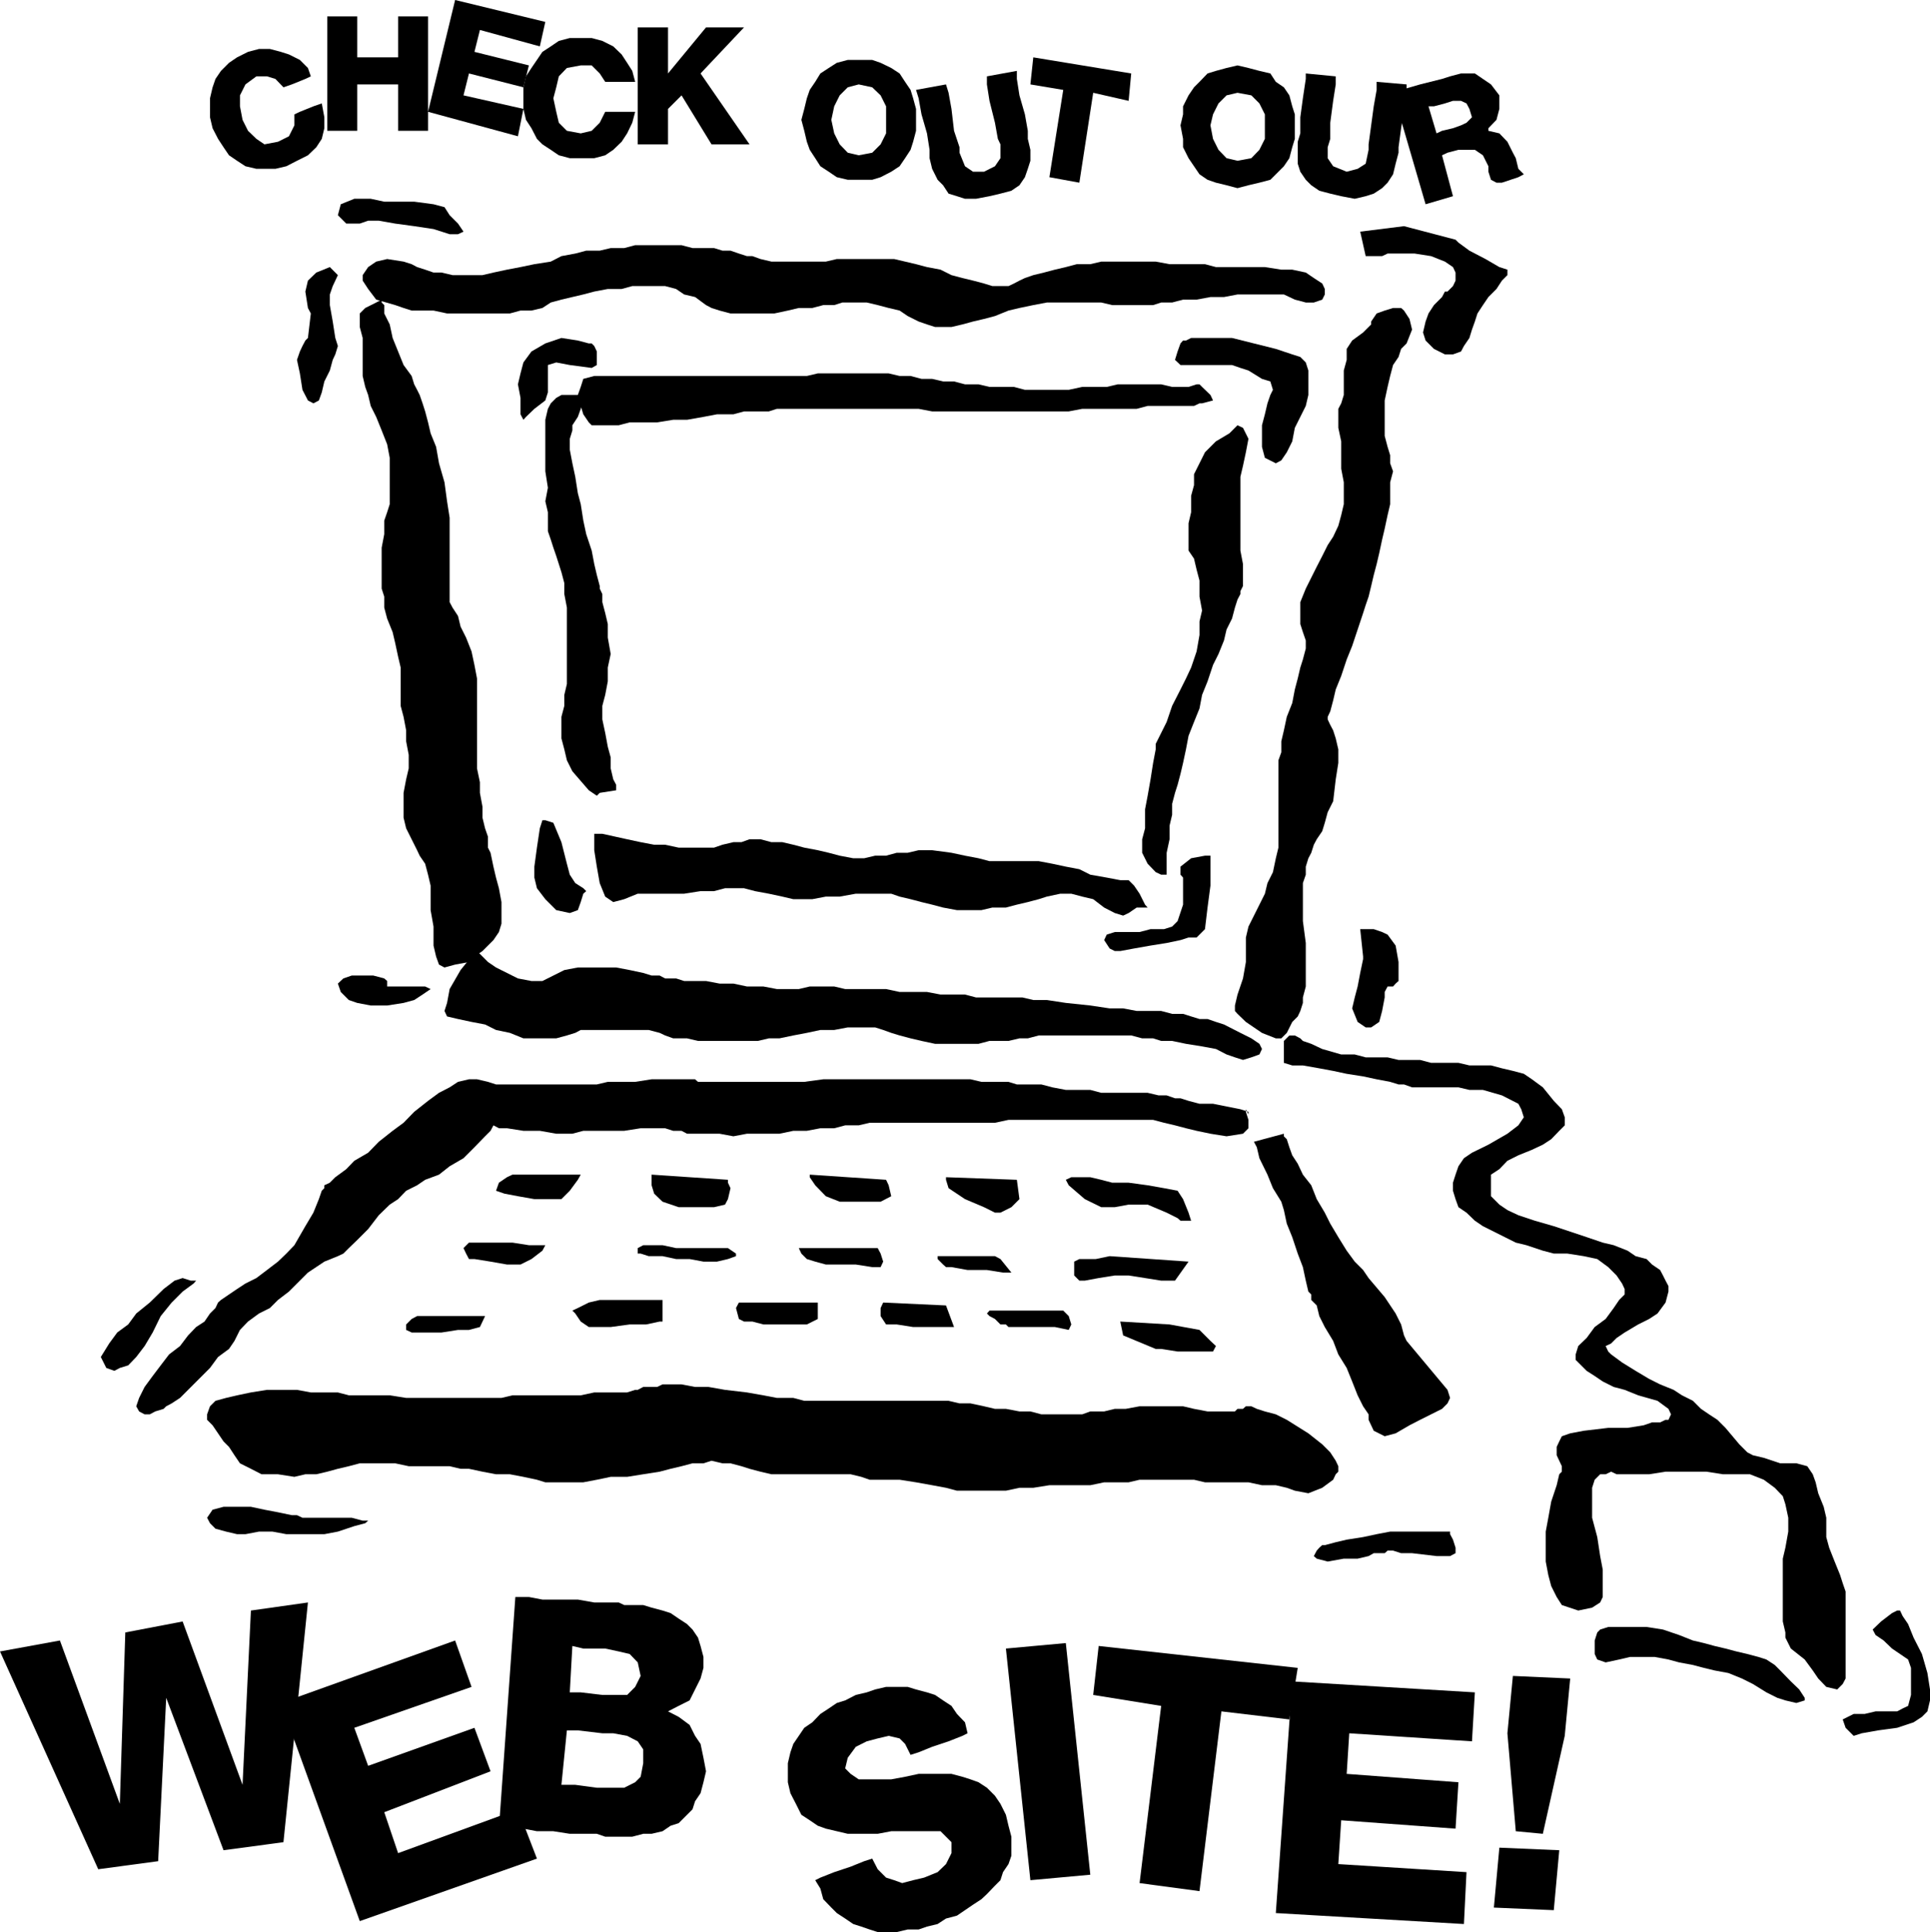 <svg xmlns="http://www.w3.org/2000/svg" width="226.469" height="226.658" fill-rule="evenodd" stroke-linecap="round" preserveAspectRatio="none" viewBox="0 0 5992 5997"><style>.pen1{stroke:none}.brush1{fill:#000}</style><path d="M1126 871v-17l17-25 25-17 34-8 51 8 25 8 17 9 25 8 26 9h25l34 8h93l34-8 42-9 42-8 43-9 51-8 33-17 43-8 34-9h42l34-8h42l34-9h144l34 9h67l26 8h25l26 9 25 8h17l25 9 34 8h169l34-8h178l34 8 34 8 34 9 42 8 34 17 34 9 33 8 34 9 26 8h50l17-8 17-9 17-8 26-9 33-8 34-9 34-8 34-9h42l34-8h169l43 8h110l34 9h152l51 8h34l42 9 25 17 26 17 8 17v17l-8 16-26 9h-25l-34-9-34-16h-144l-42 8h-42l-43 8h-42l-34 9h-34l-25 8h-127l-34-8h-169l-42 8-43 9-34 8-42 17-34 9-34 8-33 9-34 8h-51l-25-8-26-9-34-17-25-17-34-8-34-9-34-8h-76l-25 8h-34l-34 9h-42l-34 8-42 9h-136l-34-9-25-8-17-9-34-25-34-8-25-17-34-9h-102l-33 9h-43l-42 8-34 9-34 8-34 8-33 9-26 17-34 8h-34l-33 9h-195l-42-9h-68l-25-8-26-9-59-17-25-33-17-26zm2606 381h-8l-17 8h-144l-34 9h-169l-42 8h-424l-42-8h-440l-25 8h-77l-33 9h-51l-42 8-51 9h-43l-50 8h-85l-34 9h-84l-9-9-17-25-8-26-9-34 9-25 8-25 34-9h660l34-8h220l34 8h34l34 9h33l34 8h34l34 9h42l34 8h76l34 9h136l42-9h76l34-8h135l34 8h51l25-8h9l8 8 26 25 8 17-34 9z" class="pen1 brush1"/><path d="M3673 1057h9l16-8h127l68 17 68 17 51 17 25 8 17 17 8 25v76l-8 34-17 34-17 34-8 42-17 34-17 25-17 9-34-17-9-34v-67l9-34 8-34 9-26 8-16-8-26-26-8-42-26-25-8-26-9h-160l-17-16 8-26 9-25 8-9z" class="pen1 brush1"/><path d="m3724 1929 8-34-8-43v-50l-9-34-8-34-17-25v-85l8-34v-51l9-33v-34l17-34 17-34 34-34 42-25 17-17 8-8 17 8 17 34-8 42-9 42-8 34v229l8 42v68l-8 16v9l-9 17-8 25-9 34-17 34-8 34-17 42-17 34-17 51-17 42-8 42-17 42-17 43-8 42-9 42-8 34-9 34-8 25-9 34v34l-8 34v42l-9 42v68h-17l-17-8-25-26-17-34v-42l9-34v-59l8-42 9-51 8-51 8-42v-17l17-34 17-34 17-50 26-51 17-34 16-34 17-50 9-51v-42zm34 727v93l-9 68-8 67-26 26h-25l-25 8-43 9-50 8-51 9-43 8h-17l-16-8-17-26 8-17 25-8h77l34-9h42l25-8 17-17 17-51v-84l-8-9v-25l33-26 43-8h17z" class="pen1 brush1"/><path d="m3529 2817-25 17-17 8-26-8-33-17-34-26-34-8-34-9h-34l-42 9-25 8-34 9-34 8-34 9h-42l-34 8h-76l-43-8-34-9-33-8-34-9-34-8-26-9h-110l-50 9h-43l-42 8h-59l-34-8-42-9-43-8-34-9h-59l-34 9h-42l-51 8h-144l-42 17-34 9-25-17-17-42-9-51-8-51v-51h25l77 17 42 9 42 8h34l42 9h110l26-9 34-8h25l25-9h34l34 9h34l34 8 34 9 42 8 34 8 34 9 42 8h34l34-8h34l33-9h34l34-8h42l60 8 42 9 42 8 34 9h153l42 8 42 9 42 8 34 17 51 9 42 8h26l17 17 17 25 17 34 8 9h-34zm-1718-43-8 26-9 25-25 9-42-9-34-34-26-34-8-33v-34l8-59 9-60 8-25h9l25 8 25 60 17 67 9 34 17 26 25 16 9 9-9 8zm102-321v-17l-9-17-8-34v-34l-9-33-8-43-9-42v-42l9-34 8-42v-43l9-42-9-51v-42l-8-34-9-34v-25l-8-17v-8l-9-34-8-34-8-42-17-51-9-42-8-51-9-34-8-51-9-42-8-42v-34l8-26v-16l17-26 9-25 8-26-8-17h-60l-16 9-17 17-9 17-8 34v160l8 51-8 42 8 34v59l9 26 8 25 9 26 8 25 8 25 9 34v34l8 42v237l-8 34v34l-9 34v67l9 34 8 34 17 34 51 59 25 17 9-9 51-8zm-76-1387h-9l-34-9-51-8-50 17-43 25-25 34-9 34-8 34 8 42v51l9 17 8-9 26-25 34-26 8-25v-85l26-8 42 8 68 9 16-9v-42l-8-17-8-8zm-652-127 8 8v26l17 34 9 42 17 42 17 42 25 34 8 26 9 17 8 16 9 26 8 25 9 34 8 34 17 42 9 51 17 59 8 59 8 51v262l9 17 17 26 8 33 17 34 17 43 9 42 8 42v279l9 43v33l8 43v34l8 33 9 26v34l8 16 9 43 8 34 9 33 8 43v67l-8 26-17 25-34 34-25 17-17 17-43 8-33 9-17-9-9-25-8-34v-59l-9-51v-76l-8-34-9-34-17-25-8-17-17-34-17-34-8-33v-77l8-42 8-34v-42l-8-42v-34l-8-42-9-34v-119l-8-34-9-42-8-34-17-42-9-34v-34l-8-25v-127l8-42v-42l9-26 8-25v-144l-8-42-17-43-17-42-17-34-8-34-9-25-8-34v-118l-9-34v-42l17-17 34-17 17-9v9zm237-212h-26l-25-8-25-8-60-9-59-8-51-9h-33l-26 9h-42l-26-26 9-34 42-17h51l42 9h93l60 8 34 9 16 25 26 26 17 25-17 8zm-373 127-8 17-8 17-9 26v33l9 51 8 51 8 25-8 26-8 17-9 33-17 34-8 34-9 25-17 9-17-9-17-33-8-51-9-42 9-26 8-17 9-17 8-8 9-76-9-17-8-51 8-34 26-25 42-17 25 25z" class="pen1 brush1"/><path d="m1481 2952 17 17 17 17 25 17 34 17 34 17 42 8h34l34-17 34-17 42-8h119l42 8 42 9 26 8h25l17 9h34l25 8h68l42 8h43l42 9h51l42 8h68l34-8h76l34 8h127l42 9h85l42 8h76l34 9h144l34 8h42l59 9 76 8 60 9h42l42 8h76l34 9h34l25 8 26 8h25l26 9 25 8 51 26 34 17 25 17 8 16-8 17-25 9-26 8-25-8-26-9-33-17-43-8-50-8-43-9h-34l-25-8h-34l-34-9h-287l-34 9h-26l-34 8h-59l-34 9h-135l-42-9-34-8-34-9-26-8-25-9-25-8h-85l-42 8h-43l-42 9-42 8-43 9h-33l-34 8h-186l-34-8h-43l-25-9-17-8-34-9h-211l-17 9-26 8-33 9h-102l-42-17-43-9-34-17-42-8-42-9-34-8-8-17 8-25 8-43 34-59 34-42 17-17zm-279 101v-8l-9-8-34-9h-67l-26 9-17 16 9 26 25 25 26 9 42 8h51l51-8 33-9 26-17 25-17-17-8h-118v-9zM4240 795h51l17-8h84l51 8 43 17 25 17 8 17v25l-8 17-9 9-8 8h-8l-9 17-25 25-17 26-9 25-8 34 8 25 26 26 34 17h25l25-9 9-17 17-25 8-26 9-25 8-25 17-26 17-25 25-25 17-26 17-17v-17l-25-8-43-25-50-26-34-25-9-9-160-42-136 17 17 76zm110 161 9 8 17 26 8 33-17 43-17 17-8 25-17 25-9 34-8 34-9 42v110l9 34 8 26v25l9 25-9 34v68l-8 34-9 42-8 34-9 42-8 34-9 34-8 34-8 33-9 26-8 25-17 51-17 51-17 42-17 51-17 42-8 34-9 34-8 17v8l8 17 9 17 8 25 8 34v42l-8 51-8 68-17 34-9 33-8 26-17 25-9 17-8 25-9 17-8 26v25l-9 26v118l9 68v135l-9 34v17l-8 25-8 17-17 17-17 34-17 17h-17l-43-17-50-34-26-25-8-9v-17l8-34 17-50 9-51v-76l8-34 17-34 17-34 17-34 8-33 17-34 9-43 8-33v-271l9-25v-34l8-34 9-42 17-43 8-42 9-34 8-34 8-25 9-34v-25l-9-26-8-25v-68l17-42 17-34 17-34 17-33 17-34 17-26 16-34 9-33 8-34v-68l-8-42v-85l-9-42v-59l9-17 8-26v-76l9-33v-34l17-26 34-25 17-17 8-8v-9l17-25 25-9 26-8h25zm-127 1928h42l26 9 17 8 25 34 9 51v59l-9 8-8 9h-17l-9 17v17l-8 42-9 34-25 17h-17l-25-17-17-42 8-34 9-34 8-42 9-43v-8l-9-85zm-203 330 17 9 8 8 26 9 34 16 59 17h42l34 9h68l34 8h67l34 9h85l34 8h67l34 9 34 8 34 9 25 17 34 25 34 42 25 26 9 25v25l-17 17-25 26-26 17-34 16-42 17-34 17-25 26-26 17v67l9 9 17 17 25 17 34 16 51 17 59 17 51 17 51 17 50 17 34 8 43 17 25 17 34 9 17 17 25 17 9 17 8 16 9 17v17l-9 34-25 34-26 17-34 17-42 25-25 17-17 17-17 8 8 17 9 9 34 25 42 26 42 25 34 17 42 17 26 17 34 17 25 25 25 17 26 17 25 25 43 51 25 25 17 9 34 8 51 17h50l34 9 17 25 9 25 8 34 17 42 8 34v60l9 33 17 43 17 42 8 25 9 26v270l-9 17-17 17-34-8-25-26-17-25-25-34-43-34-17-34v-16l-8-34v-195l8-34 9-50v-43l-9-42-8-25-25-26-34-25-43-17h-84l-51-8h-127l-51 8h-101l-17-8-17 8h-17l-17 17-8 25v93l16 60 9 59 8 42v85l-8 17-25 16-43 9-51-17-16-25-17-34-9-34-8-42v-93l8-43 9-50 17-51 8-34 8-8v-17l-8-17-8-17v-26l8-17 8-16 26-9 42-8 76-9h60l50-8 26-9h25l17-8h9l8-17-8-17-34-25-60-17-42-17-34-9-34-17-25-17-25-16-17-17-17-17v-17l8-26 26-25 25-34 34-25 25-34 17-25 17-17v-17l-8-17-17-25-26-26-34-25-42-9-51-8h-42l-34-9-51-17-33-8-34-17-34-17-34-17-25-17-26-25-25-17-9-25-8-26v-25l8-25 9-26 17-25 25-17 51-25 59-34 34-26 17-25-8-25-9-17-51-26-59-17h-42l-34-8h-144l-25-9h-17l-26-8-42-8-42-9-51-8-42-9-43-8-51-9h-33l-26-8v-68l17-17h17z" class="pen1 brush1"/><path d="m4968 5058 25-8h119l51 8 50 17 43 17 34 8 33 9 34 8 34 9 34 8 34 9 25 8 26 17 17 17 33 34 26 25 17 26v8l-26 8-34-8-25-8-34-17-42-26-34-17-42-17-43-8-33-8-34-9-43-8-33-9-43-8h-76l-34 8-42 9-26-9-8-17v-42l8-25 9-9zm931-59 8 17 17 25 17 42 26 51 17 59 8 51v34l-8 34-17 17-26 17-51 17-59 8-51 9-25 8-8-8-17-17-9-26 34-17h34l34-8h67l17-9 17-8 9-34v-84l-9-26-25-17-25-17-26-25-25-17-9-17 26-25 34-26 16-8h9zm-1397-245h-186l-42 8-42 9-51 8-34 8-34 9h-8l-9 8-8 9-9 17 9 8 34 9 50-9h43l34-8 16-9h34l9-8h17l25 8h34l76 9h42l17-9v-17l-8-25-9-17v-8zm-8-440 8 25-8 17-17 17-34 17-34 17-33 17-43 25-34 9-34-17-16-34v-17l-17-25-17-34-17-43-17-42-26-42-16-42-26-43-17-34-8-33-17-17v-17l-9-9-8-34-9-42-16-42-17-51-17-42-9-42-8-26-26-42-17-42-25-51-8-34-9-17 93-25v8l9 9 8 25 9 25 17 26 16 34 26 33 17 43 25 42 17 34 25 42 26 42 25 34 26 26 17 25 50 59 34 51 17 34 9 34 8 17 127 152zm-626-871v8l8 25v26l-17 17-51 8-50-8-43-9-33-8-34-9-34-8-34-9h-449l-42 9h-389l-34 8h-42l-34 9h-43l-42 8h-42l-43 9h-101l-42 8-43-8h-101l-17-9h-26l-25-8h-76l-51 8h-127l-34 9h-50l-51-9h-51l-51-8h-25l-17-9-9 17-17 17-33 34-34 34-43 25-33 26-43 16-25 17-34 17-25 26-26 17-34 33-33 43-34 34-26 25-17 17-17 8-42 17-51 34-42 42-17 17-34 26-25 25-34 17-34 25-25 26-17 34-17 25-34 25-25 34-34 34-34 34-25 25-26 17-17 9-8 8-26 8-17 9h-16l-17-9-9-16 9-26 17-34 25-34 25-33 26-34 34-26 25-33 25-26 26-17 17-25 17-17 8-17 9-8 25-17 25-17 26-17 34-17 33-25 34-26 26-25 25-26 34-59 25-42 17-42 9-26 8-8v-9l17-8 17-17 34-25 25-26 43-25 33-34 43-34 34-25 33-34 43-34 34-25 33-17 26-17 34-8h25l34 8 25 8h313l34-8h85l51-8h135l9 8h330l59-8h457l34 8h84l26 8h76l34 9 42 8h76l34 9h144l34 8h25l26 9h17l25 8 34 9h42l85 17 25 8v8l-8-16zm279 1133-8 17-34 25-43 17-42-8-25-9-34-8h-43l-42-9h-135l-34-8h-169l-34 8h-76l-43 9h-127l-50 8h-43l-42 9h-152l-34-9-43-8-50-9-51-8h-93l-26-9-33-8h-246l-34-8-34-9-25-8-34-9h-25l-34-8-25 8h-34l-34 9-34 8-34 9-51 8-50 8h-51l-43 9-42 8h-118l-26-8-42-9-42-8h-43l-42-8-42-9h-26l-34-8h-127l-42-9h-110l-34 9-34 8-33 9-34 8h-34l-34 8-51-8h-51l-33-17-34-17-17-25-17-26-17-17-17-25-17-25-17-17v-17l9-25 17-17 33-9 34-8 43-9 50-8h93l43 8h84l34 9h127l51 8h296l34-8h212l42-9h102l25-8h8l17-9h43l17-8h59l42 8h42l51 9 68 8 51 9 42 8h51l34 9h448l34 8h34l42 9 34 8h34l42 8h34l34 9h127l25-9h43l33-8h34l43-8h135l34 8 42 8h85l8-8h17l9-8h17l17 8 25 8 34 9 34 17 67 42 43 34 25 25 17 26 8 17v17l-8 8zM609 3975l-8 9-34 25-34 34-34 42-25 51-25 42-26 34-25 26-26 8-17 9-25-9-17-34 26-42 25-34 34-25 25-34 42-34 43-42 34-26 25-8 25 8h17zm534 745-9 8-34 9-51 17-42 8H889l-43-8h-42l-42 8h-26l-34-8-33-9-17-17-9-17 17-25 34-9h85l42 9 42 8 43 9h16l17 8h153l34 9h17z" class="pen1 brush1"/><path d="m3698 3789-8-25-17-42-17-26-42-8-51-9-59-8h-51l-34-9-34-8h-59l-17 8 9 17 50 43 51 25h42l43-8h59l59 25 34 17 9 8h33zm-541-127-220-8v8l8 26 51 34 59 25 34 17h17l34-17 17-17 8-8-8-60zm-406 0 8 17 8 34-33 17h-127l-43-17-33-34-17-25v-8l237 16zm-491 0-237-16v33l8 26 26 25 50 17h110l34-8 9-17 8-34-8-17v-9zm-457-16h-212l-17 8-25 17-9 25 26 9 42 8 51 9h84l26-26 25-34 9-16zm1642 253-43 9h-51l-16 8v43l16 16h17l43-8 50-8h43l51 8 50 8h43l42-59-245-17zm279 229 8 8 26 26 17 16-9 17h-110l-51-8h-17l-101-42-9-43 153 9 93 17zm-423-60 17 17 8 26-8 17-43-9h-144l-8-8h-17l-17-17-17-9-8-8 8-9h229zm-161-118h-26l-50-8h-60l-50-9h-17l-9-8-17-17v-9h178l17 9 34 42zm-415-76 9 17 8 25-8 17h-26l-51-8h-93l-33-9-26-8-17-17-8-17h245zm-474 0h9l25 17v8l-25 9-34 8h-42l-43-8h-42l-42-9h-43l-25-8h-9v-17l17-9h60l42 9h152zm-558-9-9 17-34 26-34 17h-42l-51-9-50-8h-17l-9-17-8-17 17-17h135l51 8h51zm-187 220-8 17-8 17-34 9h-34l-51 8h-93l-17-8v-17l17-17 17-9h211zm551 17h-9l-42 9h-51l-59 8h-68l-25-17-17-25-9-9 17-8 34-17 34-8h195v67zm237-59h245v51l-34 17h-135l-34-9h-26l-16-8-9-34 9-17zm668 76h-127l-51-8h-33l-17-26v-25l8-17 195 9 25 67zM965 237l-9-26-25-25-34-17-25-8-34-9h-34l-34 9-34 17-25 17-25 25-17 25-9 26-8 34v59l8 34 17 33 17 26 17 25 25 17 26 17 34 8h59l34-8 33-17 34-17 26-25 17-26 8-33v-34l-8-43-26 9-42 17-17 8v34l-17 34-34 17-42 8-25-17-26-25-17-34-8-42v-34l17-34 34-25h33l26 8 25 26 26-9 42-17 17-8zm51 169h93V262h127v144h93V51h-93v127h-127V51h-93v355zm313-59 279 76 17-85-186-42 17-68 169 43 17-68-169-42 17-68 186 51 17-76-280-68-84 347z" class="pen1 brush1"/><path d="m1972 254-9-34-16-25-17-26-26-25-34-17-33-9h-68l-34 9-25 17-26 17-17 25-17 25-17 26-8 34v67l8 34 17 26 17 33 17 17 26 17 25 17 34 9h76l34-9 25-17 26-25 17-26 16-33 9-34h-93l-17 34-25 25-34 8-43-8-25-25-8-34-9-42 9-34 8-34 25-26 43-8h34l25 25 17 26h93zm8 194h94V338l42-42 93 152h118l-152-220 135-143h-118l-118 143V85h-94v363zm508-76 9 34 8 34 9 25 17 26 16 25 26 17 25 17 34 8h76l26-8 33-17 26-17 17-25 17-26 8-25 9-34v-68l-9-33-8-26-17-25-17-26-26-17-33-16-26-9h-76l-34 9-25 16-26 17-16 26-17 25-9 26-8 33-9 34zm93 0 9-42 17-34 25-25 34-9 42 9 26 25 17 34v84l-17 34-26 26-42 8-34-8-25-26-17-34-9-42zm576-152-93 17v25l8 51 17 68 9 50 8 17v43l-17 25-34 17h-34l-25-17-17-42v-17l-17-51-8-68-9-50-8-26-93 17 8 26 9 50 17 59 8 51v26l8 33 17 34 17 17 17 26 26 8 25 8h34l42-8 34-8 34-9 25-17 17-25 9-26 8-25v-34l-8-34v-25l-9-51-17-59-8-51v-25zm355 8-304-50-9 84 102 17-43 271 93 17 43-279 110 25 8-85zm153 161 8 42v26l17 34 17 25 17 25 25 17 26 9 33 8 34 9 34-9 34-8 34-9 17-17 25-25 17-25 9-34 8-26v-76l-8-25-9-34-17-25-25-17-17-26-34-8-34-9-34-8-34 8-33 9-26 8-25 26-17 17-17 25-17 34v25l-8 34zm93 0 8-34 17-34 25-25 34-8 43 8 25 25 17 34v76l-17 34-25 26-43 8-34-8-25-26-17-34-8-42zm609-127-93-8v25l-9 51-8 59-8 59v17l-9 43-25 16-34 9-42-17-17-25v-34l8-26v-50l9-68 8-51v-25l-93-9v17l-9 60-8 59v50l-8 26v68l8 25 17 25 17 17 25 17 34 9 34 8 42 8 34-8 25-8 26-17 17-17 17-26 8-33 9-34v-17l8-59 9-60 8-50v-26z" class="pen1 brush1"/><path d="m4426 634 85-25-34-127 17-8 34-9h51l25 17 17 34v17l8 25 17 9h17l51-17 17-9-17-17-8-33-9-17-17-34-25-26-34-8v-8l25-26 9-34v-42l-26-34-25-17-25-17h-43l-34 9-25 8-68 17-59 17-25 9 101 346zm9-304h17l34-9 25-8h25l17 8 9 17 8 26-17 17-17 8-25 9-34 8-17 8-25-84zM956 4974l-177 25-26 541-186-507-178 34-17 532-186-507-186 34 305 676 186-25 25-507 178 473 186-25 76-744z" class="pen1 brush1"/><path d="m1117 5963 550-194-59-153-372 136-43-127 330-127-50-135-330 118-43-118 364-127-51-144-541 194 245 677z" class="pen1 brush1"/><path d="M1760 5371h34l76 9h34l43 8 33 17 17 25v43l-8 42-17 17-34 17h-85l-67-9h-43l17-169zm-211 305h76l42 8h51l51 8h84l26 9h84l34-9h26l34-8 25-17 25-8 17-17 26-26 8-25 17-25 9-34 8-34-8-42-9-43-17-25-17-34-34-25-33-17 33-17 34-17 17-34 17-34 9-33v-34l-9-34-8-26-17-25-17-17-26-17-25-17-25-8-34-9-26-8h-59l-17-8h-76l-51-9h-110l-42-8h-42l-51 719zm228-567 34 8h68l42 9 34 8 25 26 9 42-17 34-25 25h-77l-67-8h-34l8-144zm2184 829 584 34 8-161-398-25 9-136 355 26 9-144-347-26 8-126 381 25 9-152-567-34-51 719zm-1430-102 16 26 9 33 25 26 17 17 26 17 25 17 25 8 26 9 25 8h59l34-8h34l26-9 33-8 26-17 34-9 25-17 25-17 26-17 17-16 25-26 17-17 8-25 17-25 9-26v-59l-9-34-8-34-17-34-17-25-25-25-26-17-25-9-25-8-34-9h-102l-42 9-43 8h-101l-25-17-17-17 8-33 25-34 34-17 34-9 34-8 34 8 17 17 17 34 25-8 42-17 51-17 43-17 16-8-8-34-25-26-17-25-26-17-25-17-25-8-34-9-26-8h-67l-34 8-26 9-34 8-33 17-26 8-25 17-26 17-25 26-25 17-17 25-17 25-9 26-8 34v59l8 34 17 33 17 34 26 17 25 17 25 9 34 8 34 8h93l42-8h153l17 17 17 17v34l-17 34-26 25-42 17-34 8-34 9-25-9-25-8-26-26-17-33-25 8-42 17-51 17-43 17-16 8zm668 0 186-17-76-719-186 17 76 719z" class="pen1 brush1"/><path d="m4029 5177-618-68-17 152 211 34-67 550 186 25 68-558 211 25 26-160zm846 33-178-8-17 178 26 304 84 8 68-304 17-178zm-237 711 186 8 17-186-186-8-17 186z" class="pen1 brush1"/></svg>
